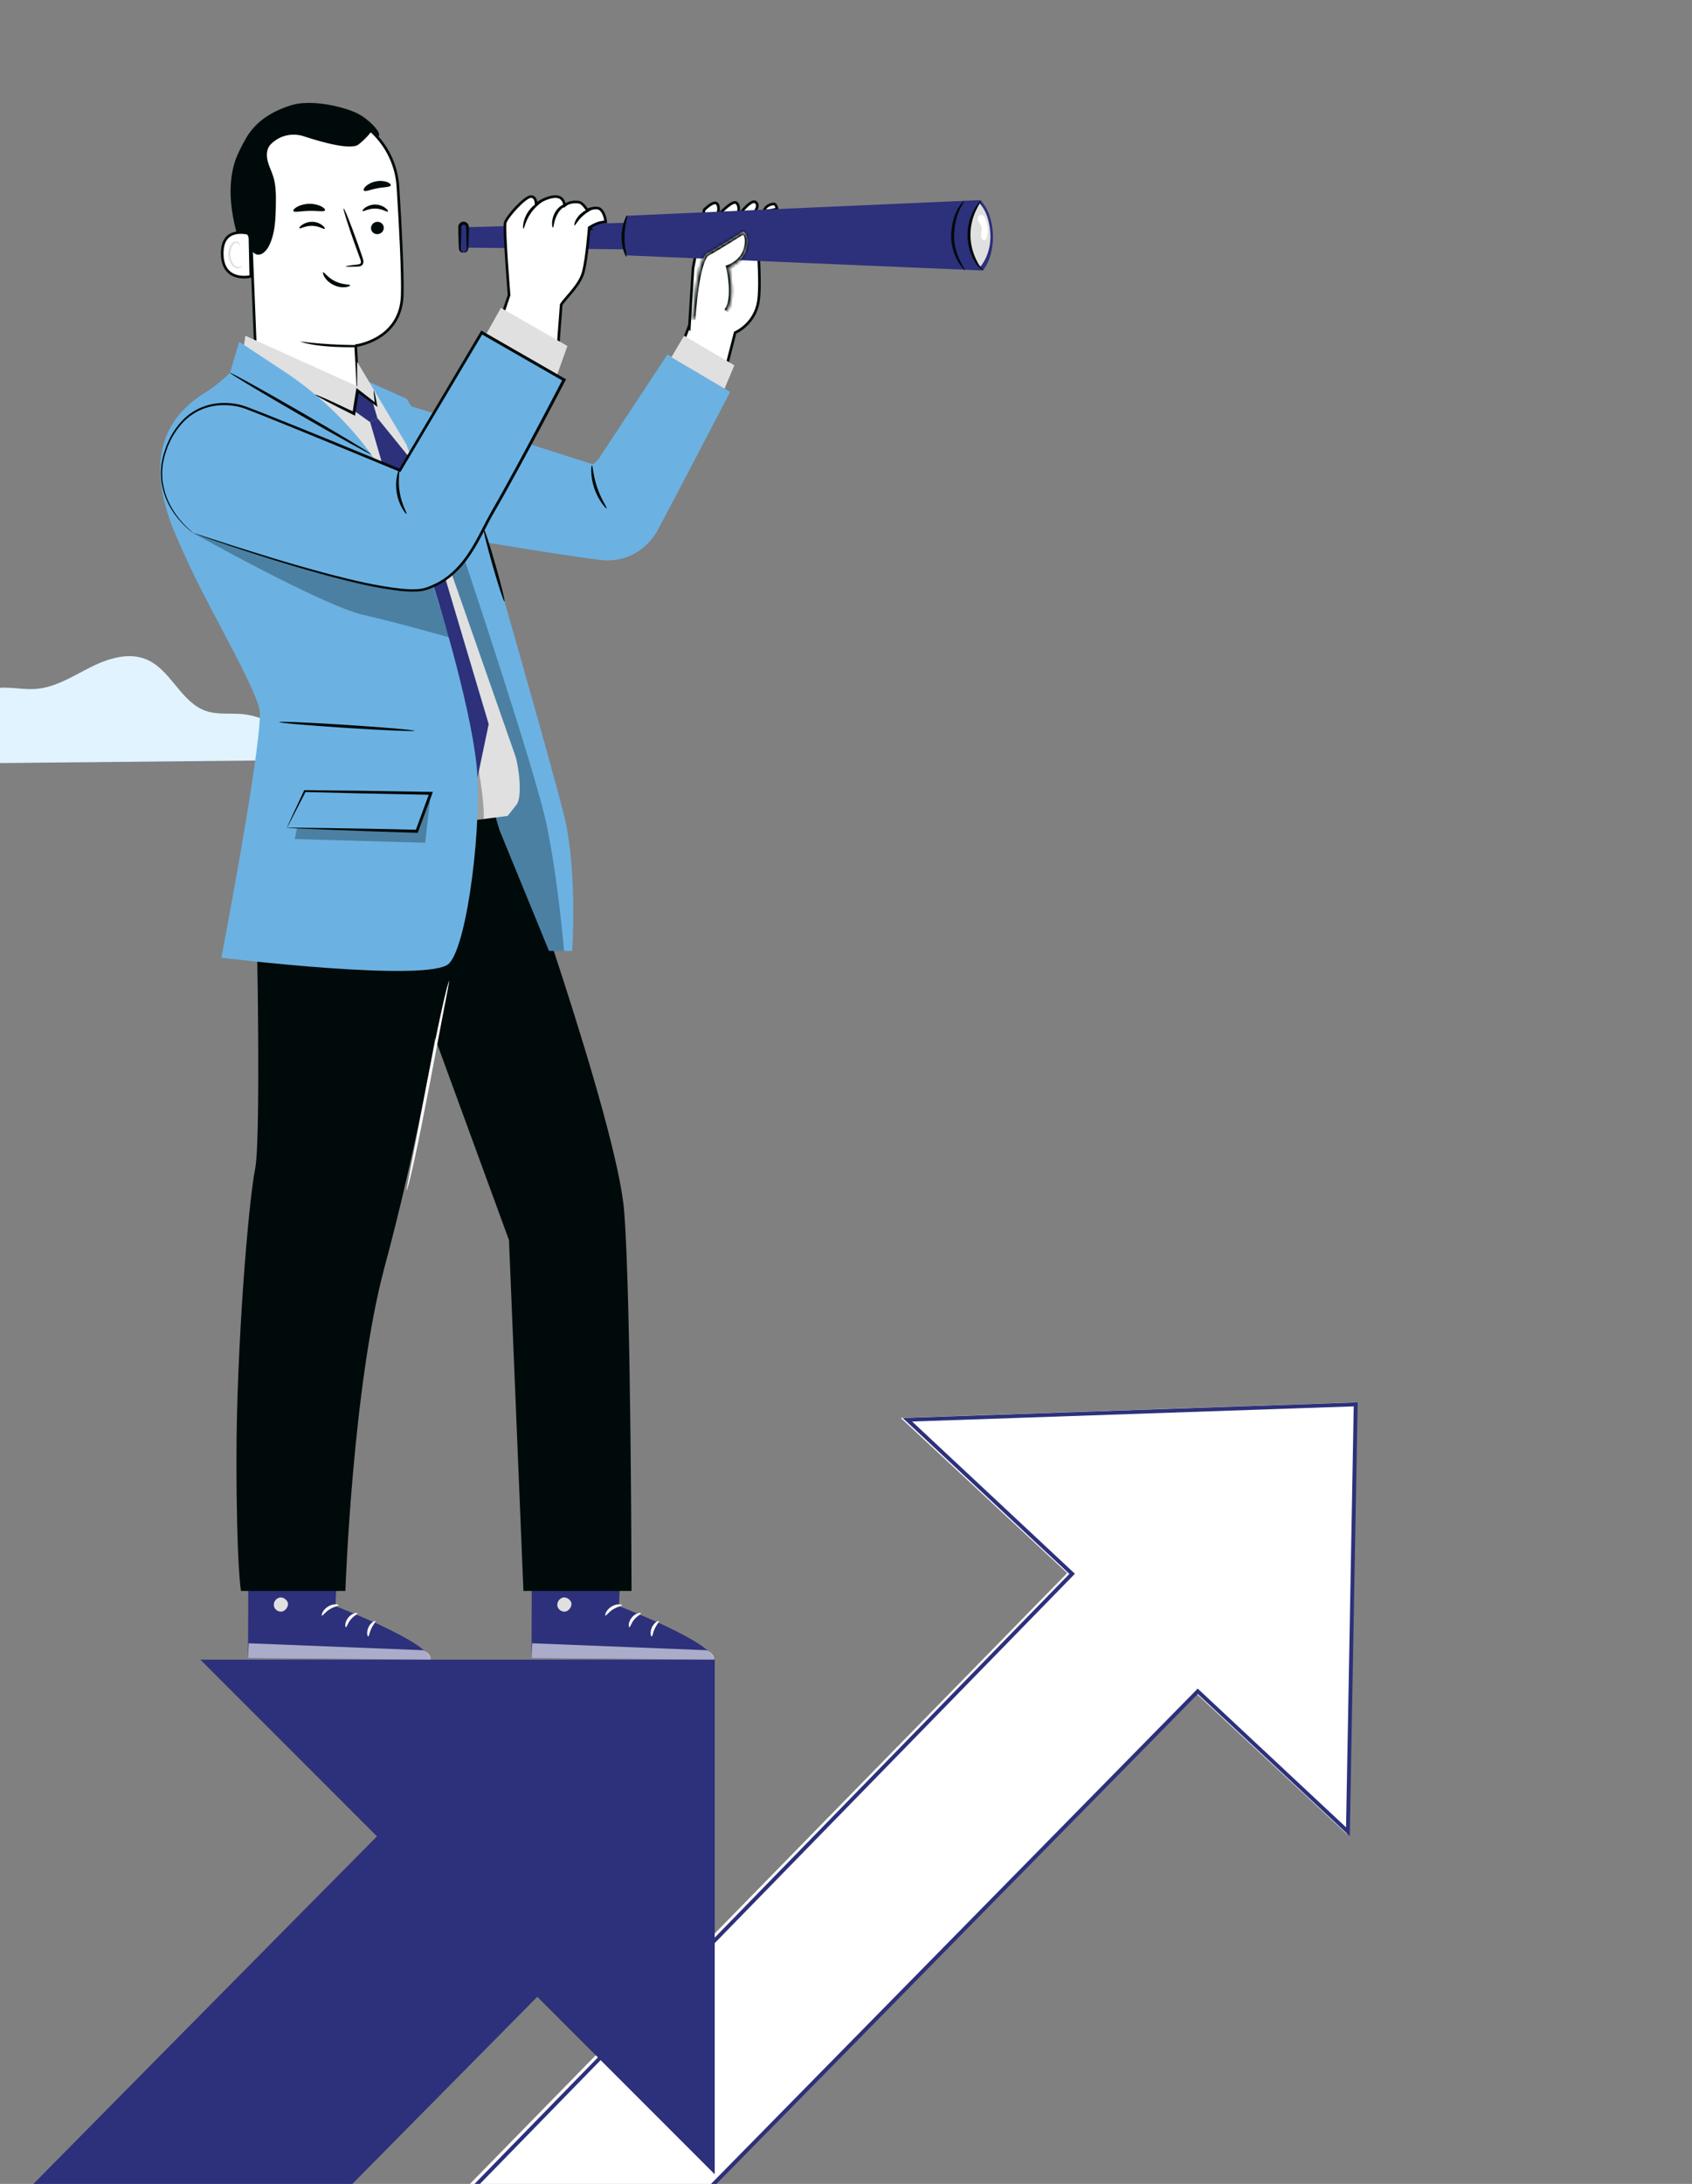 <svg width="507" height="654" viewBox="0 0 507 654" fill="none" xmlns="http://www.w3.org/2000/svg">
<rect x="0" y="0" width="507" height="654" fill="#808080" stroke="none"/>
<g clip-path="url(#clip0_805_3456)">
<path d="M89.275 227.619C90.272 220.388 80.12 214.446 72.489 213.83C68.858 213.529 65.071 214.088 61.64 212.885C54.179 210.265 51.204 200.571 43.914 197.493C38.475 195.187 32.211 197.235 26.929 199.912C21.646 202.59 16.436 205.94 10.541 206.327C5.416 206.656 -0.151 204.738 -4.636 207.258C-7.982 209.133 -9.733 213.014 -12.809 215.29C-15.827 217.524 -19.756 217.997 -23.501 218.211C-27.245 218.412 -31.118 218.455 -34.521 220.015C-37.924 221.576 -40.743 225.213 -40.031 228.907L89.289 227.619H89.275Z" fill="#E0F3FF"/>
<path d="M319.768 471.082L269.914 424.608L405.968 419.954L403.605 549.236L358.172 506.883L69.633 799.593H-1.611L319.768 471.082Z" fill="white"/>
<path fill-rule="evenodd" clip-rule="evenodd" d="M358.922 507.292L404.45 549.844L406.818 419.954L270.48 424.63L320.438 471.323L-1.611 801.381H69.782L358.922 507.292ZM69.297 800.219L358.888 505.673L403.339 547.218L405.638 421.157L273.318 425.694L322.096 471.285L1.142 800.219H69.297Z" fill="#2D307A"/>
<path d="M60.039 497.01L214.163 651.122V497.01H60.039Z" fill="#2D307A"/>
<path d="M161.848 500.863C158.36 503.666 -63.261 728.178 -63.261 728.178H32.221L206.457 552.003L161.848 500.863Z" fill="#2D307A"/>
<path d="M101.755 452.662L100.523 480.982C100.523 480.982 128.717 491.742 129.008 497.01L74.331 496.58L74.451 452.386L101.755 452.679V452.662Z" fill="#2D307A"/>
<path d="M83.644 478.452C82.583 478.727 81.847 479.932 82.086 480.999C82.326 482.084 83.524 482.842 84.586 482.583C85.647 482.325 86.589 480.913 86.229 479.88C85.87 478.83 84.415 478.021 83.456 478.52" fill="#E0E0E0"/>
<g opacity="0.6">
<path d="M74.331 496.563L74.519 492.104L126.868 494.187C126.868 494.187 129.299 495.271 129.008 496.993L74.331 496.563Z" fill="white"/>
</g>
<path d="M101.414 480.707C101.414 480.982 100.061 481.085 98.743 481.946C97.408 482.773 96.706 483.926 96.466 483.805C96.227 483.754 96.638 482.153 98.247 481.137C99.856 480.121 101.465 480.448 101.414 480.689V480.707Z" fill="white"/>
<path d="M107.131 483.134C107.182 483.393 106.035 483.84 105.111 484.976C104.17 486.078 103.93 487.301 103.656 487.283C103.399 487.318 103.228 485.751 104.392 484.374C105.539 482.979 107.114 482.876 107.114 483.134H107.131Z" fill="white"/>
<path d="M110.333 490.055C110.093 490.106 109.733 488.764 110.418 487.3C111.103 485.837 112.37 485.252 112.472 485.493C112.626 485.716 111.805 486.491 111.257 487.713C110.675 488.919 110.589 490.038 110.333 490.072V490.055Z" fill="white"/>
<path d="M100.985 474.216C100.865 474.457 99.65 474.079 98.143 474.165C96.637 474.233 95.456 474.733 95.319 474.492C95.164 474.302 96.311 473.304 98.092 473.235C99.872 473.132 101.122 474.01 100.985 474.216Z" fill="#000A0A"/>
<path d="M186.698 452.662L185.466 480.982C185.466 480.982 213.66 491.742 213.951 497.01L159.274 496.58L159.394 452.386L186.698 452.679V452.662Z" fill="#2D307A"/>
<path d="M168.587 478.452C167.525 478.727 166.789 479.932 167.029 480.999C167.268 482.084 168.467 482.842 169.528 482.583C170.589 482.325 171.531 480.913 171.172 479.88C170.812 478.83 169.357 478.021 168.398 478.52" fill="#E0E0E0"/>
<g opacity="0.6">
<path d="M159.274 496.563L159.463 492.104L211.811 494.187C211.811 494.187 214.242 495.271 213.951 496.993L159.274 496.563Z" fill="white"/>
</g>
<path d="M186.356 480.707C186.356 480.982 185.004 481.085 183.686 481.946C182.35 482.773 181.649 483.926 181.409 483.805C181.169 483.754 181.58 482.153 183.189 481.137C184.798 480.121 186.407 480.448 186.356 480.689V480.707Z" fill="white"/>
<path d="M192.073 483.134C192.125 483.393 190.978 483.84 190.053 484.976C189.112 486.078 188.872 487.301 188.598 487.283C188.342 487.318 188.17 485.751 189.334 484.374C190.481 482.979 192.056 482.876 192.056 483.134H192.073Z" fill="white"/>
<path d="M195.275 490.055C195.035 490.106 194.676 488.764 195.361 487.3C196.045 485.837 197.312 485.252 197.415 485.493C197.569 485.716 196.747 486.491 196.199 487.713C195.617 488.919 195.532 490.038 195.275 490.072V490.055Z" fill="white"/>
<path d="M185.928 474.216C185.808 474.457 184.593 474.079 183.086 474.165C181.58 474.233 180.399 474.733 180.262 474.492C180.108 474.302 181.255 473.304 183.035 473.235C184.815 473.132 186.065 474.01 185.928 474.216Z" fill="#000A0A"/>
<path d="M74.588 80.886C72.671 75.6 70.754 70.263 69.778 64.703C68.785 59.159 68.751 53.34 70.514 47.986C70.788 47.177 73.116 41.719 73.955 41.771C74.554 41.806 73.185 46.867 73.51 47.383C76.609 52.307 77.618 58.333 77.362 64.152C77.105 69.971 76.095 75.239 74.606 80.868" fill="#000A0A"/>
<path d="M106.957 103.455C106.957 103.455 106.957 103.455 106.958 103.463C106.86 103.491 106.744 103.555 106.703 103.597C106.678 103.63 106.647 103.687 106.637 103.71C106.622 103.749 106.617 103.783 106.616 103.791C106.612 103.815 106.611 103.834 106.611 103.84C106.61 103.856 106.61 103.872 106.61 103.883C106.61 103.908 106.611 103.94 106.612 103.977C106.615 104.053 106.62 104.163 106.627 104.302C106.641 104.579 106.663 104.98 106.69 105.472C106.711 105.856 106.736 106.297 106.763 106.779C106.805 107.531 106.853 108.385 106.903 109.286C107.059 112.114 107.229 115.39 107.289 117.404C107.251 117.417 107.207 117.432 107.156 117.449C106.851 117.546 106.301 117.688 105.35 117.845C103.448 118.16 99.97 118.533 93.696 118.757C87.516 118.977 83.283 116.955 80.597 114.892C79.251 113.859 78.291 112.813 77.668 112.028C77.357 111.635 77.131 111.308 76.983 111.081C76.909 110.968 76.855 110.879 76.82 110.82C76.812 110.806 76.805 110.794 76.798 110.783L74.749 59.746L74.749 59.746L74.748 59.735C74.273 52.745 75.596 46.148 78.743 41.24C81.878 36.35 86.837 33.114 93.714 32.823L95.225 32.857L95.227 32.857C107.975 33.078 118.437 43.121 119.246 55.931C120.016 68.228 120.717 81.843 120.529 88.415C120.337 95.037 116.952 98.782 113.609 100.888C111.932 101.944 110.264 102.587 109.014 102.966C108.39 103.156 107.872 103.278 107.511 103.354C107.331 103.391 107.191 103.417 107.096 103.433C107.049 103.441 107.013 103.447 106.989 103.45L106.964 103.454L106.958 103.455L106.957 103.455L106.957 103.455Z" fill="white" stroke="#000A0A" stroke-width="0.8"/>
<path d="M106.963 103.322C106.963 103.322 98.679 103.388 89.961 102.268C89.961 102.268 93.961 104.164 107.08 103.976L106.963 103.322Z" fill="#000A0A"/>
<path d="M115.005 68.198C115.022 69.213 114.183 70.074 113.122 70.126C112.06 70.16 111.187 69.368 111.17 68.353C111.153 67.337 111.992 66.476 113.053 66.424C114.115 66.39 114.988 67.182 115.005 68.215V68.198Z" fill="#000A0A"/>
<path d="M116.238 63.36C115.999 63.601 114.561 62.499 112.489 62.465C110.418 62.396 108.877 63.446 108.655 63.188C108.552 63.067 108.792 62.619 109.459 62.155C110.127 61.69 111.24 61.225 112.523 61.259C113.807 61.294 114.886 61.793 115.502 62.292C116.136 62.792 116.341 63.256 116.221 63.36H116.238Z" fill="#000A0A"/>
<path d="M97.305 68.525C97.065 68.766 95.627 67.664 93.556 67.629C91.484 67.561 89.944 68.611 89.721 68.352C89.618 68.232 89.858 67.784 90.543 67.32C91.21 66.855 92.323 66.39 93.607 66.424C94.891 66.459 95.969 66.958 96.586 67.457C97.219 67.956 97.424 68.421 97.305 68.525Z" fill="#000A0A"/>
<path d="M103.604 79.784C103.604 79.663 104.888 79.457 106.977 79.233C107.507 79.181 108.004 79.095 108.106 78.734C108.243 78.355 108.021 77.77 107.781 77.15C107.302 75.859 106.805 74.499 106.292 73.07C104.22 67.268 102.731 62.499 102.954 62.413C103.193 62.327 105.059 66.975 107.131 72.777C107.627 74.206 108.106 75.566 108.551 76.874C108.74 77.477 109.065 78.183 108.791 78.975C108.637 79.371 108.243 79.646 107.901 79.732C107.559 79.835 107.268 79.835 106.994 79.835C104.888 79.904 103.587 79.904 103.587 79.784H103.604Z" fill="#000A0A"/>
<path d="M97.391 62.981C97.134 63.532 95.097 63.067 92.649 63.153C90.201 63.171 88.181 63.721 87.907 63.171C87.787 62.912 88.181 62.413 89.019 61.948C89.858 61.466 91.142 61.07 92.614 61.036C94.087 61.001 95.388 61.363 96.244 61.793C97.1 62.241 97.51 62.723 97.391 62.981Z" fill="#000A0A"/>
<path d="M117.06 55.561C116.752 56.112 115.023 55.992 113.071 56.387C111.103 56.732 109.545 57.489 109.048 57.076C108.826 56.87 108.997 56.353 109.613 55.768C110.229 55.182 111.342 54.562 112.695 54.304C114.047 54.046 115.297 54.218 116.084 54.545C116.871 54.872 117.197 55.303 117.077 55.561H117.06Z" fill="#000A0A"/>
<path d="M74.88 70.007L74.885 70.266L74.918 71.75C74.946 72.979 74.982 74.62 75.018 76.27C75.055 77.919 75.091 79.577 75.118 80.838C75.132 81.469 75.144 82 75.151 82.382C75.155 82.536 75.157 82.666 75.159 82.768C75.131 82.776 75.099 82.784 75.063 82.793C74.831 82.852 74.489 82.915 74.071 82.957C73.234 83.039 72.125 83.03 71.02 82.739C69.919 82.449 68.835 81.882 68.017 80.856C67.199 79.831 66.616 78.311 66.583 76.06C66.554 73.803 67.078 72.339 67.834 71.393C68.589 70.448 69.612 69.971 70.676 69.763C71.744 69.554 72.835 69.622 73.681 69.752C74.102 69.817 74.458 69.896 74.713 69.963C74.775 69.978 74.831 69.993 74.88 70.007Z" fill="white" stroke="#000A0A" stroke-width="0.8"/>
<path d="M72.551 79.594C72.551 79.594 72.397 79.715 72.123 79.835C71.866 79.956 71.404 80.059 70.925 79.87C69.949 79.525 69.11 77.976 69.042 76.306C69.007 75.463 69.178 74.653 69.452 73.982C69.726 73.293 70.154 72.811 70.651 72.725C71.13 72.605 71.49 72.897 71.609 73.156C71.729 73.414 71.678 73.603 71.729 73.62C71.763 73.638 71.918 73.466 71.849 73.087C71.815 72.897 71.695 72.691 71.472 72.519C71.25 72.346 70.925 72.26 70.582 72.295C69.863 72.346 69.247 73.018 68.922 73.758C68.562 74.498 68.357 75.411 68.408 76.358C68.494 78.234 69.469 79.956 70.805 80.335C71.455 80.49 72.003 80.283 72.277 80.059C72.551 79.818 72.602 79.612 72.568 79.594H72.551Z" fill="#E0E0E0"/>
<path d="M113.327 40.893C114.799 40.032 110.212 35.281 106.497 33.68C100.899 31.287 92.391 29.927 87.324 31.493C81.213 33.387 76.163 36.589 73.218 42.305C70.257 48.003 69.247 54.597 69.572 61.019C69.675 62.981 69.914 65.013 71.01 66.648C72.345 68.662 74.845 69.902 74.81 72.725C74.81 73.758 75.118 74.791 75.838 75.531C77.566 77.305 79.586 75.549 80.494 73.827C82.428 70.143 82.565 65.805 82.651 61.638C82.702 58.677 82.753 55.647 81.863 52.824C81.384 51.292 80.614 49.845 80.22 48.279C79.826 46.712 79.826 44.939 80.768 43.63C80.922 43.424 81.178 43.148 81.504 42.856C84.054 40.497 87.701 39.722 91.005 40.807C96.243 42.529 105.179 45.077 107.456 43.252C110.725 40.618 111.496 38.948 111.496 38.948L113.379 40.859L113.327 40.893Z" fill="#000A0A"/>
<path d="M104.939 85.431C104.974 85.586 104.46 85.878 103.536 85.999C102.611 86.119 101.293 85.982 99.992 85.362C98.691 84.742 97.75 83.795 97.27 83.003C96.774 82.211 96.688 81.626 96.825 81.557C97.133 81.402 98.246 83.227 100.506 84.26C102.731 85.362 104.854 85.086 104.922 85.431H104.939Z" fill="#000A0A"/>
<path d="M232.875 62.557C232.744 62.592 232.584 62.633 232.403 62.678C231.905 62.8 231.252 62.945 230.626 63.042C229.984 63.141 229.421 63.179 229.076 63.118C228.977 63.1 228.923 63.079 228.896 63.065C228.9 63.051 228.907 63.032 228.919 63.005C229.539 61.605 230.974 61.074 231.925 61.074C232.04 61.074 232.161 61.129 232.298 61.281C232.437 61.435 232.561 61.659 232.664 61.91C232.758 62.14 232.827 62.372 232.875 62.557ZM228.891 63.096C228.891 63.096 228.891 63.094 228.891 63.089C228.892 63.093 228.892 63.095 228.891 63.096Z" fill="white" stroke="#000A0A" stroke-width="0.8"/>
<path d="M204.367 103.186L206.331 98.065L206.54 98.275L206.596 97.386L207.655 80.316L211.001 62.846C211.01 62.836 211.021 62.825 211.032 62.813C211.105 62.739 211.212 62.634 211.344 62.508C211.61 62.257 211.976 61.931 212.383 61.627C212.792 61.321 213.226 61.049 213.628 60.892C214.039 60.731 214.344 60.718 214.552 60.813C215.056 61.053 215.258 61.606 215.3 62.236C215.32 62.538 215.301 62.825 215.275 63.039C215.262 63.146 215.248 63.232 215.238 63.291C215.233 63.32 215.228 63.342 215.225 63.357L215.222 63.372L215.221 63.375L215.221 63.375L215.221 63.375L215.221 63.375L215.221 63.376L214.891 64.835L215.906 63.735L215.906 63.735L215.906 63.734L215.906 63.734L215.908 63.732L215.915 63.724L215.945 63.692C215.972 63.664 216.011 63.622 216.063 63.569C216.165 63.462 216.314 63.311 216.497 63.131C216.863 62.772 217.364 62.305 217.906 61.868C218.452 61.428 219.021 61.034 219.525 60.806C220.057 60.566 220.377 60.572 220.545 60.682C221.102 61.047 221.302 61.671 221.343 62.281C221.363 62.58 221.344 62.855 221.318 63.057C221.306 63.158 221.292 63.238 221.282 63.293C221.276 63.32 221.272 63.34 221.269 63.353L221.266 63.367L221.266 63.369L221.266 63.369C221.266 63.369 221.266 63.369 221.267 63.369L221.974 63.703L221.974 63.703L221.974 63.703L221.974 63.703L221.975 63.703L221.976 63.701L221.983 63.693L222.01 63.657C222.034 63.626 222.07 63.58 222.116 63.521C222.209 63.404 222.344 63.236 222.511 63.039C222.846 62.645 223.306 62.134 223.812 61.665C224.322 61.19 224.856 60.779 225.338 60.559C225.826 60.336 226.151 60.352 226.373 60.525C226.698 60.778 226.844 61.054 226.899 61.321C226.956 61.599 226.92 61.896 226.833 62.186C226.746 62.474 226.613 62.733 226.499 62.924C226.443 63.019 226.393 63.094 226.357 63.144C226.339 63.17 226.325 63.189 226.316 63.201L226.306 63.214L226.305 63.215L226.305 63.215L226.305 63.216L226.305 63.216L226.305 63.216L226.204 63.344L226.221 63.506L226.619 63.463C226.221 63.506 226.221 63.506 226.221 63.506L226.221 63.507L226.222 63.51L226.223 63.52L226.227 63.562L226.245 63.728C226.26 63.874 226.282 64.089 226.31 64.365C226.366 64.917 226.444 65.715 226.535 66.693C226.717 68.65 226.949 71.333 227.146 74.235C227.543 80.058 227.799 86.705 227.268 90.173L227.268 90.174C226.753 93.586 225.051 95.924 223.473 97.413C222.683 98.158 221.926 98.689 221.368 99.033C221.089 99.204 220.86 99.329 220.703 99.41C220.624 99.451 220.563 99.481 220.523 99.5C220.503 99.509 220.488 99.516 220.479 99.52L220.469 99.525L220.467 99.526L220.467 99.526L220.466 99.526L220.288 99.604L220.24 99.793L217.526 110.381L204.367 103.186Z" fill="white" stroke="#000A0A" stroke-width="0.8"/>
<path d="M214.721 74.981L139.143 74.154V68.06L214.721 65.942V74.981Z" fill="#2D307A"/>
<path d="M294.511 81.006L187.742 76.478C186.407 72.829 186.355 68.886 187.656 64.617L293.758 59.917C298.637 65.013 298.705 75.772 294.511 81.023V81.006Z" fill="#2D307A"/>
<path d="M293.467 60.898C293.467 60.898 290.249 63.928 290.368 70.522C290.488 77.115 293.724 79.887 293.724 79.887C293.724 79.887 297.233 76.168 296.72 69.558C296.223 63.102 293.467 60.898 293.467 60.898Z" fill="#E0E0E0"/>
<path d="M289.187 81.006C289.187 81.006 288.177 80.197 287.116 78.406C286.072 76.633 284.959 73.862 285.011 70.608C285.062 67.44 285.866 64.582 286.876 62.757C287.886 60.915 288.896 60.072 288.948 60.14C289.068 60.227 288.246 61.208 287.441 63.033C286.602 64.84 285.952 67.561 285.901 70.608C285.849 73.638 286.791 76.306 287.664 78.079C288.537 79.887 289.29 80.903 289.187 80.989V81.006Z" fill="#000A0A"/>
<path d="M293.947 60.141C294.067 60.227 293.279 61.242 292.423 63.067C291.567 64.875 290.728 67.595 290.797 70.642C290.848 73.707 291.79 76.375 292.714 78.148C293.57 80.008 294.649 80.645 294.614 80.748C294.597 80.8 294.255 80.748 293.758 80.386C293.262 80.042 292.697 79.371 292.166 78.475C291.071 76.702 289.958 73.913 289.907 70.677C289.838 67.44 290.831 64.6 291.858 62.792C292.885 60.967 293.861 60.089 293.93 60.158L293.947 60.141Z" fill="#000A0A"/>
<path d="M295.35 65.667C295.213 65.323 295.042 64.978 294.785 64.72C294.528 64.462 294.135 64.307 293.775 64.376C293.416 64.445 293.142 64.754 293.039 65.116C292.936 65.478 293.005 65.856 293.159 66.183C293.553 66.958 294.186 67.681 294.152 68.456C294.135 69.231 293.929 70.005 293.998 70.78C294.015 71.055 294.083 71.348 294.254 71.589C294.426 71.813 294.7 71.985 294.973 71.951C295.436 71.882 295.658 71.365 295.761 70.918C296.172 69.179 296.018 67.32 295.35 65.684V65.667Z" fill="white"/>
<path d="M187.708 76.857C187.52 76.978 186.167 74.292 186.253 70.694C186.304 67.096 187.725 64.462 187.913 64.582C188.17 64.686 187.177 67.32 187.143 70.711C187.058 74.103 187.965 76.771 187.708 76.857Z" fill="#000A0A"/>
<path d="M138.989 75.583C138.355 75.583 137.842 75.067 137.842 74.43V67.991C137.842 67.354 138.355 66.838 138.989 66.838C139.622 66.838 140.136 67.354 140.136 67.991V74.43C140.136 75.067 139.622 75.583 138.989 75.583Z" fill="#2D307A"/>
<path d="M138.988 75.583C138.988 75.583 139.297 75.497 139.605 75.187C139.759 75.032 139.896 74.791 139.879 74.499C139.861 74.103 139.844 73.689 139.81 73.293C139.776 72.261 139.742 71.193 139.707 70.091C139.707 69.472 139.707 68.835 139.673 68.198C139.724 67.629 139.399 67.302 138.954 67.285C138.509 67.302 138.184 67.629 138.235 68.198C138.235 68.835 138.218 69.472 138.201 70.091C138.167 71.193 138.132 72.261 138.098 73.293C138.081 73.707 138.064 74.103 138.03 74.499C138.03 74.791 138.167 75.032 138.304 75.187C138.612 75.497 138.937 75.514 138.92 75.583C138.92 75.618 138.595 75.773 138.081 75.463C137.841 75.308 137.585 74.998 137.516 74.55C137.499 74.137 137.465 73.724 137.448 73.293C137.413 72.261 137.379 71.193 137.345 70.091C137.345 69.472 137.345 68.835 137.311 68.198C137.277 67.905 137.362 67.302 137.67 66.975C137.961 66.614 138.423 66.373 138.903 66.373C139.382 66.373 139.844 66.597 140.135 66.975C140.443 67.302 140.512 67.905 140.495 68.198C140.495 68.835 140.478 69.472 140.461 70.091C140.426 71.193 140.392 72.261 140.358 73.293C140.341 73.724 140.307 74.137 140.289 74.55C140.221 74.998 139.964 75.308 139.725 75.463C139.211 75.773 138.869 75.635 138.886 75.583H138.988Z" fill="#000A0A"/>
<path d="M176.941 68.439L176.542 68.409L176.542 68.409L176.542 68.41L176.542 68.415L176.54 68.433L176.535 68.505C176.53 68.57 176.522 68.664 176.512 68.786C176.492 69.03 176.463 69.383 176.424 69.821C176.347 70.696 176.233 71.907 176.085 73.252C175.79 75.949 175.364 79.157 174.841 81.272C174.332 83.319 173.059 85.217 171.707 86.902C171.178 87.561 170.644 88.179 170.142 88.76C170.004 88.92 169.868 89.077 169.735 89.232C169.129 89.939 168.584 90.594 168.215 91.172L168.161 91.257L168.154 91.357L167.087 105.5L149.867 96.324L152.515 88.433L152.541 88.355L152.535 88.273L152.136 88.306C152.535 88.273 152.535 88.273 152.535 88.273L152.535 88.272L152.534 88.27L152.533 88.259L152.53 88.216L152.517 88.049C152.505 87.903 152.488 87.688 152.466 87.414C152.422 86.866 152.361 86.081 152.288 85.133C152.143 83.237 151.955 80.692 151.782 78.092C151.609 75.491 151.451 72.838 151.366 70.728C151.323 69.672 151.299 68.756 151.301 68.051C151.301 67.698 151.308 67.402 151.322 67.17C151.336 66.93 151.357 66.786 151.375 66.719C151.491 66.298 151.89 65.605 152.504 64.767C153.106 63.943 153.883 63.022 154.703 62.154C155.525 61.285 156.383 60.478 157.148 59.879C157.531 59.579 157.884 59.336 158.192 59.164C158.508 58.987 158.746 58.903 158.906 58.886C159.307 58.842 159.592 58.922 159.8 59.046C160.014 59.173 160.175 59.361 160.297 59.573C160.419 59.786 160.493 60.009 160.536 60.183C160.558 60.269 160.571 60.34 160.579 60.388C160.583 60.413 160.585 60.431 160.587 60.442L160.588 60.454L160.588 60.454L160.588 60.455L160.588 60.455L160.588 60.455L160.588 60.456L160.653 61.133L161.214 60.745L161.214 60.745L161.214 60.745L161.214 60.745L161.215 60.744L161.219 60.741L161.24 60.727C161.259 60.715 161.287 60.696 161.325 60.672C161.4 60.623 161.511 60.552 161.653 60.467C161.938 60.297 162.344 60.068 162.831 59.837C163.812 59.371 165.085 58.911 166.323 58.87C167.573 58.832 168.239 59.358 168.607 59.869C168.797 60.132 168.913 60.401 168.981 60.605C169.015 60.706 169.036 60.789 169.049 60.845C169.055 60.873 169.059 60.895 169.062 60.908L169.064 60.921L169.064 60.921L169.064 60.921L169.064 60.922L169.064 60.922L169.064 60.923L169.16 61.583L169.697 61.186L169.697 61.186L169.697 61.186L169.697 61.185L169.698 61.185L169.705 61.18C169.714 61.174 169.728 61.165 169.748 61.152C169.787 61.127 169.85 61.089 169.934 61.044C170.103 60.953 170.358 60.834 170.693 60.729C171.362 60.518 172.353 60.358 173.617 60.586C173.807 60.621 174.039 60.741 174.296 60.942C174.548 61.138 174.796 61.389 175.018 61.643C175.238 61.896 175.426 62.143 175.559 62.328C175.625 62.421 175.677 62.497 175.713 62.549C175.73 62.575 175.744 62.596 175.753 62.609L175.762 62.624L175.764 62.627L175.765 62.628L175.765 62.628L175.765 62.628L175.948 62.916L176.261 62.78L176.261 62.78L176.262 62.78L176.262 62.78L176.262 62.78L176.267 62.778L176.287 62.769C176.305 62.761 176.334 62.75 176.371 62.736C176.445 62.707 176.553 62.666 176.688 62.621C176.959 62.53 177.332 62.423 177.74 62.353C178.591 62.208 179.451 62.25 179.97 62.739C180.726 63.452 181.117 64.464 181.314 65.334C181.412 65.764 181.46 66.147 181.483 66.423C181.484 66.429 181.484 66.435 181.485 66.441C180.26 66.446 179.125 66.825 178.281 67.212C177.804 67.43 177.413 67.655 177.139 67.825C177.002 67.91 176.895 67.982 176.82 68.034C176.783 68.059 176.754 68.08 176.734 68.094L176.711 68.111L176.704 68.116L176.702 68.118L176.701 68.118L176.701 68.118C176.701 68.119 176.701 68.119 176.941 68.439ZM176.941 68.439L176.542 68.409L176.556 68.228L176.701 68.119L176.941 68.439Z" fill="white" stroke="#000A0A" stroke-width="0.8"/>
<path d="M156.84 68.491C156.618 68.525 156.532 65.874 158.329 63.309C160.093 60.726 162.609 59.9 162.66 60.124C162.78 60.365 160.675 61.467 159.066 63.825C157.422 66.149 157.097 68.525 156.84 68.491Z" fill="#000A0A"/>
<path d="M165.673 68.146C165.467 68.233 164.954 65.857 166.426 63.412C167.145 62.224 168.224 61.432 169.079 61.14C169.935 60.83 170.5 60.899 170.517 61.002C170.586 61.243 168.446 61.691 167.196 63.877C165.895 65.977 165.964 68.146 165.69 68.146H165.673Z" fill="#000A0A"/>
<path d="M172.144 67.492C171.921 67.458 172.298 65.547 173.993 64.032C175.67 62.482 177.588 62.276 177.605 62.517C177.673 62.775 176.064 63.326 174.592 64.703C173.085 66.046 172.384 67.595 172.144 67.509V67.492Z" fill="#000A0A"/>
<mask id="path-49-inside-1_805_3456" fill="white">
<path d="M217.665 93.229C220.678 89.666 218.384 80.076 218.384 80.076C218.384 80.076 222.647 78.647 223.708 74.361C224.77 70.074 222.647 69.368 222.647 69.368C221.945 69.73 215.372 74.016 211.999 75.79C208.627 77.58 207.565 95.76 207.565 95.76"/>
</mask>
<path d="M217.665 93.229C220.678 89.666 218.384 80.076 218.384 80.076C218.384 80.076 222.647 78.647 223.708 74.361C224.77 70.074 222.647 69.368 222.647 69.368C221.945 69.73 215.372 74.016 211.999 75.79C208.627 77.58 207.565 95.76 207.565 95.76" fill="white"/>
<path d="M218.384 80.076L218.13 79.318L217.436 79.55L217.606 80.263L218.384 80.076ZM222.647 69.368L222.899 68.609L222.58 68.503L222.281 68.657L222.647 69.368ZM211.999 75.79L211.627 75.082L211.624 75.083L211.999 75.79ZM218.276 93.746C219.168 92.691 219.622 91.254 219.84 89.789C220.06 88.31 220.053 86.714 219.953 85.261C219.852 83.804 219.655 82.465 219.484 81.492C219.398 81.004 219.318 80.607 219.26 80.33C219.231 80.192 219.207 80.083 219.19 80.009C219.181 79.971 219.175 79.942 219.17 79.923C219.168 79.913 219.166 79.905 219.165 79.9C219.164 79.897 219.164 79.895 219.163 79.893C219.163 79.892 219.163 79.892 219.163 79.891C219.163 79.891 219.163 79.891 219.163 79.891C219.163 79.89 219.162 79.89 218.384 80.076C217.606 80.263 217.606 80.262 217.606 80.262C217.606 80.262 217.606 80.262 217.606 80.262C217.606 80.262 217.606 80.263 217.607 80.263C217.607 80.264 217.607 80.265 217.607 80.267C217.608 80.271 217.61 80.277 217.612 80.285C217.616 80.302 217.621 80.327 217.629 80.361C217.644 80.429 217.667 80.53 217.694 80.661C217.75 80.922 217.826 81.302 217.908 81.769C218.073 82.705 218.261 83.986 218.357 85.372C218.453 86.761 218.455 88.231 218.258 89.553C218.059 90.888 217.669 91.985 217.055 92.713L218.276 93.746ZM218.384 80.076C218.639 80.835 218.639 80.835 218.639 80.835C218.639 80.835 218.64 80.835 218.64 80.834C218.641 80.834 218.641 80.834 218.642 80.834C218.643 80.833 218.645 80.833 218.647 80.832C218.65 80.831 218.655 80.829 218.661 80.827C218.672 80.823 218.688 80.818 218.707 80.811C218.746 80.796 218.8 80.776 218.867 80.749C219.001 80.696 219.188 80.616 219.415 80.507C219.867 80.288 220.478 79.951 221.126 79.468C222.421 78.503 223.896 76.931 224.485 74.553L222.932 74.168C222.459 76.077 221.273 77.363 220.17 78.185C219.62 78.595 219.1 78.882 218.719 79.066C218.529 79.157 218.376 79.222 218.273 79.264C218.221 79.284 218.182 79.299 218.158 79.308C218.146 79.312 218.137 79.315 218.132 79.317C218.13 79.318 218.129 79.318 218.128 79.319C218.128 79.319 218.128 79.319 218.128 79.318C218.129 79.318 218.129 79.318 218.129 79.318C218.129 79.318 218.13 79.318 218.13 79.318C218.13 79.318 218.13 79.318 218.384 80.076ZM224.485 74.553C225.047 72.283 224.802 70.811 224.274 69.867C224.013 69.4 223.699 69.093 223.434 68.899C223.302 68.803 223.183 68.736 223.091 68.69C223.044 68.667 223.004 68.649 222.972 68.636C222.956 68.629 222.941 68.624 222.929 68.62C222.923 68.617 222.918 68.615 222.913 68.614C222.91 68.613 222.908 68.612 222.906 68.611C222.905 68.611 222.903 68.61 222.902 68.61C222.902 68.61 222.901 68.61 222.901 68.609C222.9 68.609 222.899 68.609 222.647 69.368C222.395 70.127 222.394 70.127 222.393 70.127C222.393 70.127 222.392 70.126 222.392 70.126C222.391 70.126 222.39 70.126 222.389 70.125C222.387 70.125 222.386 70.124 222.384 70.124C222.381 70.123 222.379 70.122 222.377 70.121C222.373 70.12 222.37 70.118 222.369 70.118C222.367 70.118 222.372 70.119 222.382 70.124C222.401 70.133 222.44 70.155 222.49 70.192C222.59 70.264 222.74 70.402 222.877 70.647C223.146 71.127 223.431 72.151 222.932 74.168L224.485 74.553ZM222.281 68.657C222.067 68.767 221.483 69.129 220.737 69.597C219.967 70.079 218.977 70.702 217.902 71.37C215.746 72.711 213.283 74.21 211.627 75.082L212.371 76.498C214.087 75.596 216.598 74.065 218.747 72.729C219.824 72.059 220.821 71.432 221.586 70.953C222.375 70.459 222.876 70.15 223.013 70.079L222.281 68.657ZM211.624 75.083C210.986 75.422 210.506 76.078 210.132 76.789C209.746 77.523 209.41 78.437 209.116 79.44C208.526 81.45 208.071 83.934 207.726 86.332C207.38 88.736 207.14 91.08 206.987 92.821C206.91 93.693 206.856 94.414 206.82 94.919C206.802 95.171 206.789 95.369 206.78 95.504C206.775 95.572 206.772 95.624 206.77 95.659C206.769 95.677 206.768 95.69 206.768 95.699C206.767 95.704 206.767 95.707 206.767 95.71C206.767 95.711 206.767 95.712 206.767 95.712C206.767 95.713 206.767 95.713 206.767 95.713C206.767 95.713 206.767 95.713 207.565 95.76C208.364 95.807 208.364 95.807 208.364 95.807C208.364 95.806 208.364 95.806 208.364 95.806C208.364 95.806 208.364 95.805 208.364 95.804C208.364 95.802 208.365 95.799 208.365 95.795C208.365 95.786 208.366 95.774 208.367 95.757C208.369 95.723 208.372 95.673 208.377 95.607C208.385 95.475 208.398 95.281 208.416 95.032C208.451 94.535 208.505 93.823 208.581 92.961C208.732 91.238 208.969 88.925 209.309 86.56C209.651 84.189 210.093 81.793 210.651 79.891C210.931 78.938 211.231 78.137 211.548 77.534C211.878 76.908 212.169 76.605 212.374 76.496L211.624 75.083Z" fill="#000A0A" mask="url(#path-49-inside-1_805_3456)"/>
<path d="M76.454 252.786C76.454 252.786 78.56 339.433 76.454 350.004C74.349 360.574 70.856 404.251 70.856 436.651C70.856 469.051 72.209 476.437 72.209 476.437H103.485C103.485 476.437 105.642 414.822 115.296 379.185C124.267 346.079 134.589 295.757 134.589 273.91V244.316H79.245L76.437 252.769L76.454 252.786Z" fill="#000A0A"/>
<path d="M152.102 244.333C152.102 244.333 184.918 335.904 187.024 362.675C189.129 389.445 189.232 476.437 189.232 476.437H156.844L152.513 371.369L127.588 303.297V244.333H152.102Z" fill="#000A0A"/>
<path d="M134.589 293.657C134.589 293.657 134.504 294.552 134.195 296.153C133.853 297.909 133.425 300.181 132.894 302.901C131.782 308.772 130.292 316.554 128.649 325.179C126.971 333.873 125.396 341.74 124.147 347.422C123.513 350.262 122.983 352.552 122.572 354.119C122.144 355.685 121.887 356.546 121.836 356.529C121.784 356.529 121.921 355.634 122.229 354.033C122.572 352.277 123 350.004 123.53 347.284C124.643 341.413 126.133 333.615 127.776 325.007C129.454 316.313 131.028 308.445 132.278 302.764C132.912 299.923 133.442 297.633 133.853 296.067C134.281 294.5 134.538 293.639 134.589 293.657Z" fill="white"/>
<path d="M164.53 284.773H171.463C171.463 284.773 173.055 260.619 169.049 244.333C165.043 228.047 144.569 157.152 144.569 157.152L121.904 119.484L109.75 113.992L149.671 248.603L164.513 284.79L164.53 284.773Z" fill="#6BB2E3"/>
<path opacity="0.3" d="M139.28 167.826C139.28 167.826 160.267 230.371 163.742 246.76C167.218 263.15 169.015 284.773 169.015 284.773H164.513L149.02 248.602C149.02 248.602 130.858 171.682 131.645 171.854C132.45 172.026 139.246 167.809 139.246 167.809L139.28 167.826Z" fill="#000A0A"/>
<path d="M71.661 112.529L73.544 100.546L107.011 115.662V108.328L121.802 133.136L154.344 226.17C155.405 229.028 156.655 238.583 154.772 240.976L152.119 244.333L116.854 248.913L83.404 127.472L71.661 112.511V112.529Z" fill="#E0E0E0"/>
<path opacity="0.3" d="M77.19 293.656C77.19 293.656 121.972 298.718 131.148 295.034C140.324 291.367 140.769 281.949 140.769 281.949C140.769 281.949 145.254 249.962 144.946 242.921C144.586 234.916 142.035 223.502 142.035 223.502L77.105 288.009L77.173 293.656H77.19Z" fill="#000A0A"/>
<path d="M110.914 126.422C110.914 126.422 126.218 178.827 126.098 179.205C125.978 179.584 143.08 232.867 143.08 232.867L146.435 216.856L122.64 136.975L113.071 125.182L110.914 126.404V126.422Z" fill="#2D307A"/>
<path d="M61.715 117.418C46.017 127.041 45.196 141.968 52.18 159.08C53.344 161.921 55.569 166.793 57.11 170.098C63.872 184.542 77.892 208.111 77.892 213.62C77.892 226.584 66.337 286.805 66.337 286.805C66.337 286.805 128.94 294.448 134.589 288.509C140.238 282.569 144.586 245.469 142.772 228.873C140.769 210.556 131.388 179.584 127.588 168.118C125.294 161.215 117.744 144.033 108.74 132.774C101.995 124.356 93.984 117.056 84.996 111.134L71.678 102.354L68.922 111.65C68.922 111.65 65.259 115.266 61.732 117.435L61.715 117.418Z" fill="#6BB2E3"/>
<path d="M122.64 121.601C123.924 121.532 181.152 140.401 177.848 139.024L179.371 137.423L199.999 106.159L218.778 117.366C218.778 117.366 200.136 153.175 197.055 158.788C194.299 163.815 188.975 167.843 181.871 167.826C177.677 167.826 141.83 161.8 141.83 161.8L122.623 121.601H122.64Z" fill="#6BB2E3"/>
<path d="M145.665 100.081L150.099 92.197L170.025 103.611L166.926 112.287L145.665 100.081Z" fill="#E0E0E0"/>
<path opacity="0.3" d="M58.001 159.683C58.001 159.683 96.517 181.254 108.706 184.095C120.911 186.935 134.589 190.878 134.589 190.878L129.094 173.283L95.662 152.848L57.983 159.683H58.001Z" fill="#000A0A"/>
<path d="M58.001 159.683C57.521 159.321 115.725 180.135 127.571 176.382C139.434 172.629 143.269 160.802 147.514 153.537C155.269 140.229 169.015 113.768 169.015 113.768L144.33 99.599L119.816 140.866C119.816 140.866 76.489 122.91 72.5 121.739C68.511 120.568 56.169 118.967 50.143 133.463C43.45 149.525 58.001 159.717 58.001 159.717V159.683Z" fill="#6BB2E3"/>
<path d="M58.001 159.683C58.001 159.683 57.829 159.596 57.572 159.39C57.299 159.183 56.888 158.873 56.374 158.426C55.364 157.531 53.892 156.136 52.351 154.001C50.828 151.884 49.219 148.974 48.534 145.221C48.294 144.292 48.311 143.293 48.209 142.277C48.157 141.262 48.294 140.211 48.346 139.127C48.585 138.077 48.722 136.94 49.065 135.856C49.475 134.788 49.732 133.601 50.297 132.533C51.239 130.295 52.642 128.109 54.44 126.129C56.254 124.166 58.651 122.531 61.424 121.601C64.18 120.654 67.296 120.43 70.377 120.912C71.935 121.119 73.476 121.636 74.948 122.221C76.437 122.789 77.944 123.374 79.484 123.977C91.707 128.815 105.316 134.41 120.004 140.47L119.491 140.642C127.074 127.868 135.36 113.906 143.987 99.358L144.21 98.979L144.587 99.203C147.411 100.822 150.424 102.543 153.454 104.299C158.863 107.415 164.222 110.48 169.254 113.372L169.631 113.578L169.426 113.957C164.581 123.254 159.805 132.24 155.097 140.848C152.752 145.152 150.424 149.353 148.062 153.416C145.733 157.444 143.885 161.697 141.402 165.467C138.989 169.272 135.89 172.577 132.175 174.729C130.292 175.745 128.409 176.657 126.287 177.019C124.198 177.294 122.178 177.157 120.21 176.984C112.335 176.106 105.248 174.247 98.794 172.577C85.938 169.1 75.77 165.743 68.768 163.418C61.784 161.077 57.983 159.683 57.983 159.683C57.983 159.648 58.24 159.717 58.702 159.855C59.216 160.01 59.901 160.233 60.808 160.509C62.691 161.111 65.396 161.989 68.871 163.109C75.889 165.329 86.092 168.618 98.948 172.009C105.385 173.645 112.489 175.452 120.278 176.296C122.212 176.468 124.215 176.589 126.184 176.313C128.084 175.986 130.001 175.056 131.799 174.092C135.377 171.992 138.372 168.79 140.735 165.037C143.166 161.318 144.98 157.1 147.343 153.003C149.688 148.94 151.999 144.739 154.344 140.435C159.018 131.827 163.794 122.823 168.621 113.544L168.792 114.129C163.742 111.237 158.401 108.173 152.975 105.057C149.928 103.318 146.915 101.579 144.107 99.961L144.706 99.806C136.061 114.336 127.759 128.281 120.158 141.055L119.97 141.365L119.645 141.227C104.974 135.15 91.382 129.52 79.193 124.631C77.67 124.029 76.163 123.443 74.674 122.858C73.185 122.255 71.747 121.773 70.24 121.567C67.245 121.102 64.249 121.291 61.578 122.186C58.908 123.064 56.597 124.614 54.816 126.508C53.053 128.419 51.667 130.536 50.725 132.723C50.16 133.773 49.903 134.926 49.492 135.976C49.15 137.044 49.013 138.146 48.756 139.178C48.705 140.246 48.551 141.262 48.602 142.26C48.688 143.259 48.654 144.223 48.893 145.135C49.544 148.819 51.084 151.694 52.557 153.829C54.046 155.964 55.467 157.393 56.443 158.305C56.939 158.77 57.333 159.097 57.59 159.321C57.761 159.476 57.881 159.579 57.983 159.665L58.001 159.683Z" fill="#000A0A"/>
<path d="M85.972 247.879L91.364 236.896L129.094 237.567L124.899 248.93L85.972 247.879Z" fill="#6BB2E3"/>
<path d="M85.972 247.879C85.972 247.879 86.281 247.862 86.794 247.862C87.393 247.862 88.129 247.862 89.037 247.862C91.074 247.879 93.847 247.914 97.254 247.966C104.221 248.069 113.859 248.207 124.917 248.482L124.507 248.775C125.773 245.314 127.126 241.665 128.495 237.929C128.564 237.757 128.615 237.584 128.683 237.412L129.094 238.015C113.91 237.739 100.352 237.447 91.365 237.188L91.622 237.033C89.927 240.339 88.54 242.99 87.547 244.936C87.085 245.814 86.709 246.519 86.418 247.105C86.161 247.604 86.007 247.879 85.972 247.879C85.955 247.879 86.058 247.656 86.263 247.174C86.52 246.605 86.846 245.9 87.239 245.022C88.181 242.99 89.482 240.218 91.091 236.775L91.159 236.62H91.348C100.318 236.689 113.893 236.861 129.077 237.137H129.711L129.488 237.739C129.42 237.911 129.368 238.084 129.3 238.256C127.913 242.009 126.561 245.641 125.277 249.102L125.174 249.394H124.866C113.585 249.067 103.776 248.689 96.843 248.413C93.488 248.275 90.766 248.155 88.763 248.069C87.907 248.034 87.205 248 86.64 247.966C86.161 247.931 85.921 247.914 85.955 247.897L85.972 247.879Z" fill="#000A0A"/>
<path d="M111.171 136.011C111.051 136.217 101.482 130.949 89.824 124.218C78.149 117.487 68.785 111.857 68.922 111.65C69.042 111.444 78.612 116.712 90.269 123.443C101.944 130.175 111.291 135.804 111.171 136.011Z" fill="#000A0A"/>
<path d="M124.215 218.853C124.215 219.094 115.108 218.716 103.912 217.993C92.716 217.27 83.661 216.495 83.678 216.237C83.695 215.978 92.785 216.374 103.98 217.097C115.176 217.82 124.232 218.595 124.215 218.853Z" fill="#000A0A"/>
<path d="M201.181 106.985L204.981 100.546L220.045 109.395L217.118 116.385L201.181 106.985Z" fill="#E0E0E0"/>
<path d="M181.785 152.245C181.631 152.4 179.372 150.042 178.105 146.306C176.804 142.57 177.146 139.316 177.369 139.351C177.643 139.351 177.711 142.467 178.961 146.03C180.159 149.611 182.008 152.108 181.802 152.263L181.785 152.245Z" fill="#000A0A"/>
<path d="M144.929 158.392C145.169 158.323 146.761 163.143 148.472 169.134C150.201 175.143 151.4 180.066 151.16 180.135C150.92 180.204 149.328 175.384 147.617 169.392C145.888 163.384 144.689 158.46 144.929 158.392Z" fill="#000A0A"/>
<path d="M121.818 153.898C121.664 154.07 119.524 151.522 118.891 147.597C118.223 143.689 119.404 140.59 119.61 140.694C119.884 140.745 119.13 143.775 119.781 147.459C120.363 151.144 122.058 153.76 121.818 153.898Z" fill="#000A0A"/>
<path opacity="0.3" d="M89.002 247.948L88.334 251.271L127.399 252.373L129.093 237.567L124.899 248.93L89.002 247.948Z" fill="#000A0A"/>
<path d="M106.189 122.909L106.6 123.357L110.914 126.421L113.071 125.199L111.667 120.396L107.114 116.97L106.189 122.909Z" fill="#2D307A"/>
<path d="M112.01 116.97C112.13 116.953 112.489 118.52 112.968 121.119L113.105 121.859L112.489 121.412C110.983 120.344 109.031 118.933 106.857 117.314L107.542 117.039C107.336 118.382 107.114 119.828 106.891 121.309C106.754 122.204 106.617 123.065 106.48 123.908L106.395 124.493L105.864 124.235C102.577 122.617 99.719 121.154 97.681 120.069C95.644 118.984 94.446 118.296 94.48 118.192C94.532 118.089 95.816 118.606 97.921 119.553C100.027 120.499 102.937 121.859 106.241 123.443L105.607 123.77C105.744 122.927 105.864 122.066 106.001 121.171C106.241 119.69 106.463 118.261 106.686 116.901L106.806 116.195L107.371 116.626C109.527 118.279 111.428 119.759 112.866 120.913L112.386 121.205C112.044 118.571 111.907 116.987 112.027 116.953L112.01 116.97Z" fill="#000A0A"/>
</g>
<defs>
<clipPath id="clip0_805_3456">
<rect x="-105.645" y="23.117" width="550.994" height="631.858" rx="56" fill="white"/>
</clipPath>
</defs>
</svg>
